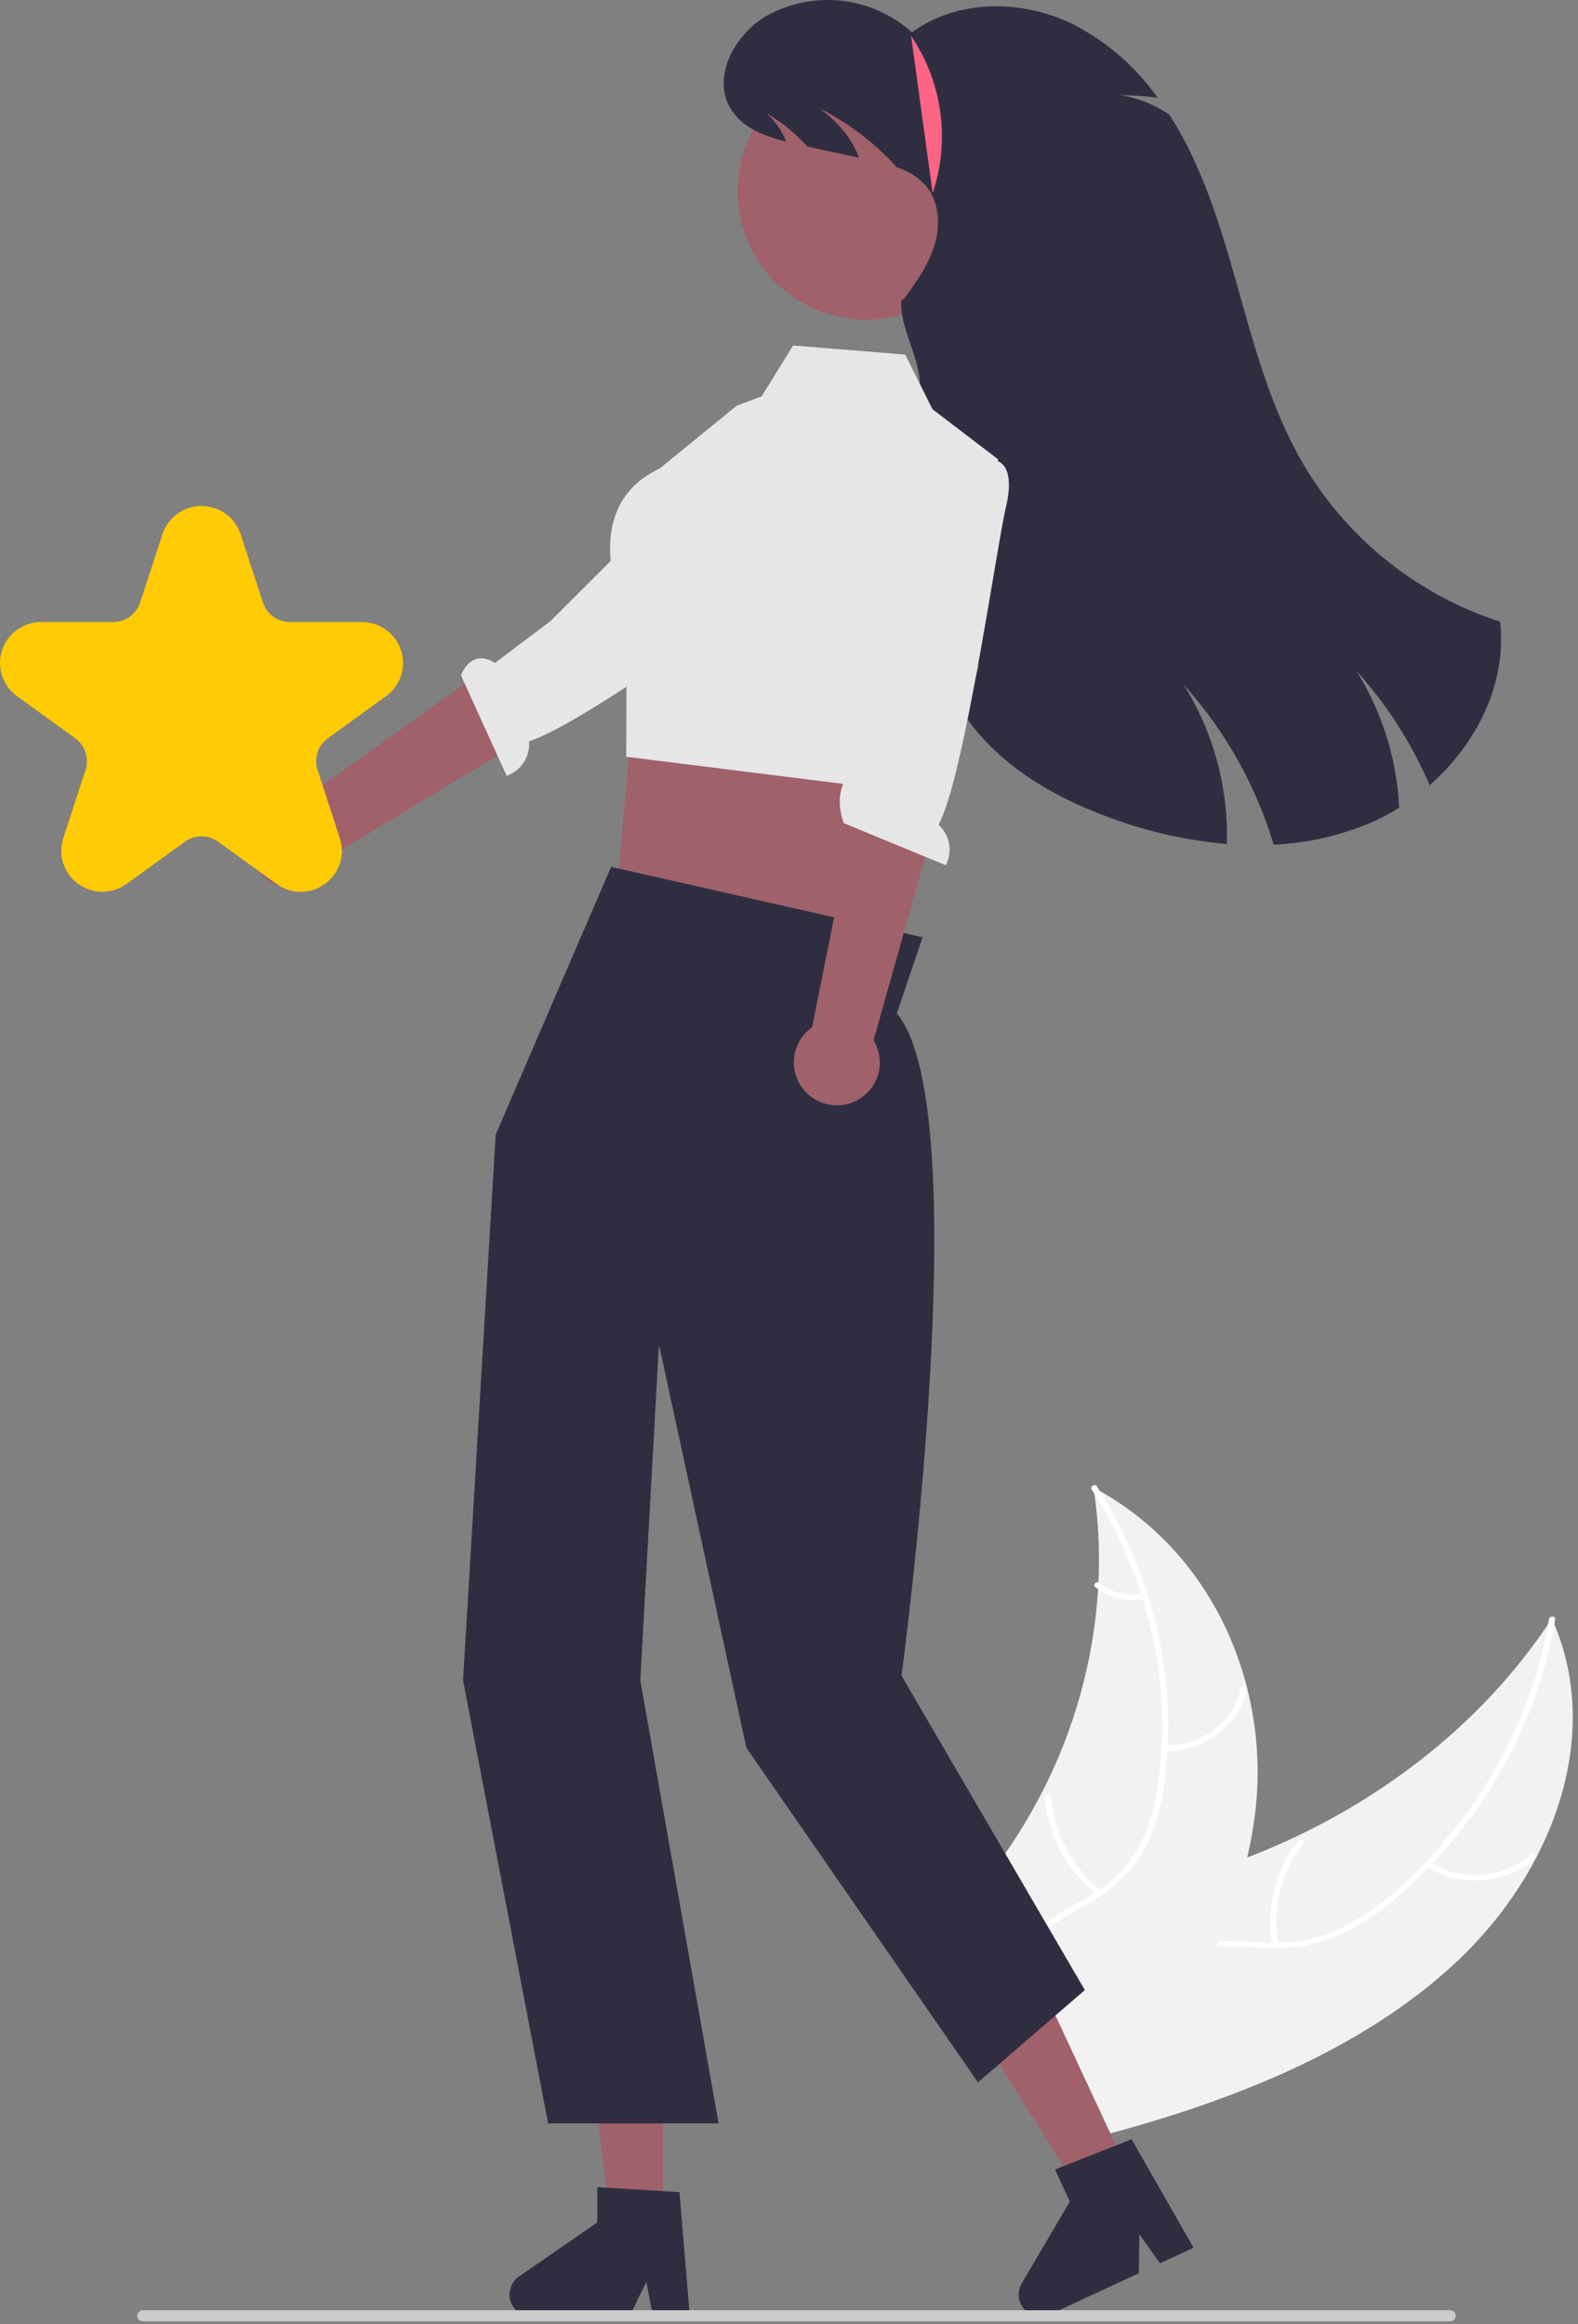 <svg width="184" height="271" viewBox="0 0 184 271" fill="none" xmlns="http://www.w3.org/2000/svg">
<rect x="0" y="0" width="184" height="271" fill="#808080" stroke="none"/>
<path d="M169.926 228.679C181.195 218.071 187.005 202.179 180.951 188.736C172.138 202.263 157.629 212.917 140.808 218.212C134.256 220.275 126.722 221.977 123.158 227.179C120.941 230.416 120.779 234.471 121.778 238.136C122.778 241.802 124.835 245.174 126.871 248.499L126.883 249.44C142.829 245.383 158.657 239.287 169.926 228.679Z" fill="#F2F2F2"/>
<path d="M180.611 188.807C178.711 200.514 172.494 211.769 162.988 220.254C160.925 222.173 158.583 223.77 156.043 224.99C153.429 226.148 150.579 226.674 147.723 226.527C145.034 226.442 142.294 226.083 139.627 226.567C138.319 226.797 137.071 227.288 135.957 228.012C134.843 228.735 133.887 229.676 133.145 230.777C131.377 233.378 130.79 236.375 130.333 239.323C129.826 242.597 129.359 246.004 127.203 248.82C126.942 249.161 127.567 249.493 127.827 249.153C131.577 244.253 130.323 237.992 132.853 232.708C134.034 230.243 136.077 228.072 139.131 227.327C141.802 226.676 144.627 227.043 147.35 227.15C150.14 227.328 152.936 226.905 155.549 225.911C158.152 224.809 160.559 223.294 162.678 221.424C167.319 217.459 171.284 212.766 174.419 207.528C177.897 201.791 180.248 195.441 181.343 188.821C181.409 188.416 180.676 188.406 180.611 188.807Z" fill="white"/>
<path d="M166.249 217.639C168.184 218.839 170.445 219.405 172.718 219.26C174.99 219.115 177.16 218.265 178.927 216.829C179.262 216.541 178.762 216.076 178.427 216.364C176.784 217.704 174.763 218.495 172.647 218.627C170.532 218.758 168.428 218.223 166.632 217.097C166.253 216.854 165.872 217.397 166.249 217.639Z" fill="white"/>
<path d="M149.082 226.727C148.705 224.682 148.766 222.581 149.261 220.561C149.755 218.541 150.671 216.649 151.949 215.009C152.209 214.667 151.585 214.335 151.325 214.677C149.999 216.386 149.049 218.357 148.54 220.459C148.03 222.562 147.972 224.749 148.37 226.876C148.448 227.28 149.16 227.13 149.082 226.727Z" fill="white"/>
<path d="M127.512 173.451C127.549 173.705 127.586 173.959 127.618 174.217C128.093 177.63 128.247 181.081 128.08 184.523C128.071 184.789 128.059 185.059 128.042 185.324C127.511 193.698 125.229 201.868 121.342 209.305C119.761 212.341 117.935 215.243 115.882 217.983C113.023 221.806 109.572 225.753 108.368 230.047C108.237 230.492 108.137 230.946 108.07 231.405L125.559 249.378C125.622 249.402 125.681 249.429 125.745 249.453L126.405 250.198C126.523 250.062 126.643 249.918 126.761 249.782C126.83 249.703 126.895 249.62 126.964 249.542C127.009 249.488 127.053 249.434 127.097 249.387C127.112 249.37 127.127 249.352 127.137 249.337C127.181 249.291 127.216 249.244 127.256 249.201C127.925 248.4 128.589 247.594 129.248 246.782C129.252 246.778 129.252 246.778 129.253 246.771C134.254 240.574 138.704 233.96 141.856 226.969C141.951 226.759 142.051 226.545 142.137 226.326C143.53 223.193 144.632 219.938 145.431 216.603C145.856 214.792 146.177 212.958 146.39 211.11C146.93 206.34 146.602 201.511 145.424 196.858C143.069 187.535 137.308 178.969 128.211 173.837C127.979 173.706 127.749 173.579 127.512 173.451Z" fill="#F2F2F2"/>
<path d="M127.294 173.685C133.89 184.026 136.726 196.264 135.016 208.011C134.707 210.597 133.94 213.107 132.753 215.425C131.431 217.753 129.504 219.681 127.175 221.004C124.968 222.342 122.533 223.489 120.738 225.271C119.856 226.138 119.192 227.202 118.799 228.376C118.407 229.549 118.298 230.799 118.481 232.022C118.871 235.024 120.48 237.724 122.158 240.317C124.022 243.196 126.01 246.161 126.241 249.537C126.269 249.946 126.998 249.884 126.97 249.476C126.568 243.602 121.227 239.259 119.586 233.717C118.82 231.131 118.946 228.329 120.869 226.137C122.55 224.22 125.061 223.035 127.309 221.697C129.607 220.428 131.56 218.616 132.997 216.418C134.314 214.167 135.191 211.686 135.58 209.107C136.535 203.394 136.448 197.554 135.323 191.871C134.044 185.27 131.521 178.971 127.888 173.312C127.66 172.955 127.067 173.33 127.294 173.685Z" fill="white"/>
<path d="M135.804 204.22C140.593 204.177 144.68 201.055 145.365 196.942C145.433 196.537 144.711 196.427 144.644 196.833C144.002 200.685 140.211 203.546 135.733 203.587C135.262 203.591 135.335 204.225 135.804 204.22Z" fill="white"/>
<path d="M128.393 220.454C126.736 219.134 125.365 217.491 124.363 215.625C123.36 213.759 122.748 211.708 122.562 209.598C122.532 209.189 121.803 209.251 121.833 209.659C122.031 211.855 122.674 213.988 123.721 215.928C124.769 217.868 126.2 219.575 127.927 220.945C128.27 221.227 128.734 220.735 128.393 220.454Z" fill="white"/>
<path d="M133.261 185.818C132.376 185.998 131.462 185.98 130.584 185.766C129.707 185.552 128.887 185.147 128.184 184.58C127.846 184.295 127.382 184.787 127.718 185.071C128.498 185.694 129.404 186.141 130.373 186.379C131.342 186.617 132.351 186.642 133.331 186.452C133.526 186.414 133.679 186.291 133.66 186.104C133.643 186.015 133.592 185.935 133.518 185.882C133.443 185.829 133.351 185.806 133.261 185.818Z" fill="white"/>
<path d="M101.001 37.282C109.282 37.282 115.994 30.569 115.994 22.288C115.994 14.008 109.282 7.295 101.001 7.295C92.721 7.295 86.008 14.008 86.008 22.288C86.008 30.569 92.721 37.282 101.001 37.282Z" fill="#A0616A"/>
<path d="M166.703 91.557C164.596 86.665 161.702 82.151 158.137 78.194C161.156 83.006 162.882 88.516 163.146 94.19C162.053 94.873 160.909 95.471 159.725 95.979C156.166 97.472 152.371 98.324 148.516 98.497C146.438 91.574 142.851 85.197 138.013 79.826C141.499 85.385 143.253 91.857 143.05 98.416C138.749 98.044 134.512 97.136 130.437 95.713C124.318 93.608 118.379 90.464 114.147 85.575C109.568 80.283 107.311 73.299 106.582 66.337C105.853 59.381 106.538 52.359 107.229 45.398C107.555 42.08 104.792 38.262 105.119 34.944H105.336C106.789 32.953 108.268 30.914 108.98 28.553C109.687 26.198 109.503 23.419 107.876 21.564C106.965 20.595 105.815 19.883 104.542 19.498C104.423 19.345 104.292 19.198 104.156 19.052C101.693 16.436 98.795 14.268 95.59 12.645C97.901 14.39 99.446 16.365 100.164 18.404C98.162 17.964 96.161 17.525 94.159 17.088C93.491 16.379 92.786 15.703 92.049 15.065C91.196 14.373 90.292 13.746 89.346 13.189C90.378 14.096 91.178 15.238 91.679 16.517C89.107 15.87 86.534 14.896 85.196 12.683C82.977 9.022 85.615 4.084 89.297 1.897C91.976 0.384 95.062 -0.249 98.12 0.088C101.177 0.425 104.052 1.714 106.337 3.774C111.662 -0.148 119.244 -0.082 125.167 2.849C129.077 4.871 132.445 7.801 134.989 11.394C133.513 11.204 132.028 11.101 130.54 11.084C132.634 11.39 134.629 12.18 136.365 13.39C137.133 14.583 137.838 15.815 138.475 17.083C138.894 17.915 139.289 18.758 139.661 19.612C141.94 24.801 143.425 30.326 144.964 35.787C146.759 42.151 148.684 48.558 152.045 54.252C157.199 62.911 165.329 69.397 174.916 72.499C175.715 79.695 172.202 86.733 166.703 91.557Z" fill="#2F2E41"/>
<path d="M131.91 254.008L126.468 256.542L114.105 236.755L122.138 233.016L131.91 254.008Z" fill="#A0616A"/>
<path d="M139.171 262.1L135.268 263.917L132.856 260.556L132.787 265.072L122.435 269.891C121.939 270.122 121.382 270.188 120.845 270.08C120.309 269.972 119.821 269.696 119.453 269.291C119.085 268.886 118.855 268.374 118.799 267.829C118.742 267.285 118.861 266.737 119.138 266.265L124.747 256.707L123.013 252.982L131.949 249.453L139.171 262.1Z" fill="#2F2E41"/>
<path d="M77.271 259.729H71.267L68.41 236.574H77.271V259.729Z" fill="#A0616A"/>
<path d="M80.441 270.13H76.136L75.367 266.066L73.399 270.13H61.981C61.434 270.13 60.901 269.956 60.46 269.631C60.019 269.307 59.693 268.85 59.53 268.328C59.367 267.805 59.376 267.244 59.554 266.727C59.733 266.209 60.072 265.763 60.522 265.452L69.641 259.154V255.045L79.232 255.617L80.441 270.13Z" fill="#2F2E41"/>
<path d="M105 84.276L100.026 99.452L98.382 111.754L71.961 103.597L74.405 76.146L79.9 70.709L105 84.276Z" fill="#A0616A"/>
<path d="M107.577 109.3L71.256 101.084L57.799 132.301L53.992 195.936L63.912 247.605H83.79L74.66 195.936L76.835 156.776L87.028 203.803L114.036 242.82L126.497 232.057L105.118 195.392C105.118 195.392 114.068 129.568 104.574 118.16L107.577 109.3Z" fill="#2F2E41"/>
<path d="M85.9 47.309L88.81 46.217L92.48 40.283L105.55 41.351L108.727 47.713L116.381 53.558L113.034 71.185L107.834 92.597L73.025 88.245L73.062 72.127C73.062 72.127 66.772 59.393 76.932 54.621L85.9 47.309Z" fill="#E6E6E6"/>
<path d="M32.25 103.22C32.926 103.492 33.653 103.611 34.38 103.571C35.107 103.531 35.816 103.332 36.458 102.988C37.1 102.644 37.659 102.164 38.095 101.581C38.531 100.998 38.834 100.326 38.982 99.613L77.793 76.128L70.7 67.943L34.78 93.602C33.566 93.432 32.331 93.713 31.311 94.393C30.29 95.072 29.555 96.102 29.243 97.288C28.931 98.473 29.065 99.732 29.619 100.825C30.174 101.919 31.11 102.771 32.25 103.22Z" fill="#A0616A"/>
<path d="M35.059 104C34.044 103.996 33.056 103.67 32.239 103.07L25.442 98.153C24.879 97.743 24.198 97.522 23.5 97.522C22.802 97.522 22.122 97.743 21.558 98.153L14.762 103.07C13.942 103.663 12.955 103.982 11.942 103.982C10.929 103.983 9.941 103.663 9.122 103.07C8.302 102.477 7.692 101.641 7.379 100.682C7.066 99.722 7.066 98.688 7.378 97.729L9.974 89.772C10.192 89.112 10.192 88.399 9.976 87.738C9.761 87.076 9.34 86.501 8.774 86.093L1.977 81.175C1.158 80.582 0.548 79.746 0.235 78.786C-0.078 77.827 -0.078 76.793 0.235 75.833C0.548 74.874 1.158 74.038 1.978 73.445C2.797 72.852 3.785 72.532 4.798 72.532H13.198C13.896 72.533 14.577 72.314 15.142 71.905C15.707 71.496 16.127 70.92 16.341 70.258L18.937 62.302C19.25 61.342 19.86 60.506 20.68 59.913C21.5 59.319 22.487 59 23.5 59C24.513 59 25.5 59.319 26.32 59.913C27.14 60.506 27.75 61.342 28.063 62.302L30.659 70.258C30.874 70.92 31.294 71.496 31.858 71.905C32.423 72.314 33.104 72.533 33.802 72.532H42.202C43.215 72.532 44.203 72.852 45.022 73.445C45.842 74.038 46.452 74.874 46.765 75.833C47.078 76.793 47.078 77.827 46.765 78.786C46.452 79.746 45.842 80.582 45.023 81.175L38.226 86.092C37.661 86.5 37.24 87.076 37.024 87.738C36.808 88.399 36.809 89.112 37.026 89.772L39.622 97.729C39.946 98.687 39.952 99.725 39.638 100.687C39.324 101.649 38.707 102.485 37.879 103.07C37.062 103.67 36.074 103.996 35.059 104Z" fill="#FFCB05"/>
<path d="M90.724 64.99C90.724 64.99 92.579 66.856 87.924 69.924C84.199 72.381 67.579 84.521 61.688 86.442C61.762 87.307 61.546 88.172 61.074 88.901C60.601 89.63 59.9 90.181 59.08 90.468L53.746 78.746C54.901 76.066 56.748 76.686 57.719 77.294L64.162 72.449L79.981 56.652L89.407 63.617L90.724 64.99Z" fill="#E6E6E6"/>
<path d="M99.415 128.54C100.094 128.276 100.706 127.867 101.209 127.341C101.713 126.814 102.094 126.184 102.328 125.495C102.561 124.805 102.641 124.072 102.56 123.349C102.48 122.625 102.242 121.928 101.863 121.306L114.141 77.635L103.369 76.51L94.687 119.79C93.685 120.496 92.976 121.545 92.695 122.739C92.415 123.932 92.582 125.187 93.165 126.265C93.747 127.344 94.706 128.171 95.858 128.59C97.01 129.01 98.275 128.992 99.415 128.54Z" fill="#A0616A"/>
<path d="M115.955 53.664C115.955 53.664 118.585 53.759 117.285 59.18C116.245 63.52 112.423 90.745 109.435 96.173C110.081 96.755 110.514 97.534 110.668 98.389C110.821 99.244 110.686 100.125 110.284 100.895L98.378 95.984C97.389 93.239 98.155 90.746 99.279 90.526L100.67 82.586L102.72 55.95L114.056 53.562L115.955 53.664Z" fill="#E6E6E6"/>
<path d="M106.238 4.184C108.04 6.843 109.205 9.882 109.64 13.065C110.076 16.248 109.771 19.488 108.75 22.534" fill="#FD6584"/>
<path d="M169.741 270.038C169.741 270.123 169.725 270.207 169.692 270.286C169.66 270.365 169.612 270.436 169.552 270.496C169.492 270.556 169.42 270.604 169.342 270.636C169.263 270.669 169.179 270.685 169.094 270.685H16.647C16.562 270.685 16.478 270.668 16.4 270.636C16.321 270.603 16.25 270.556 16.19 270.496C16.13 270.435 16.082 270.364 16.049 270.286C16.017 270.207 16 270.123 16 270.038C16 269.953 16.017 269.869 16.049 269.79C16.082 269.712 16.13 269.64 16.19 269.58C16.25 269.52 16.321 269.472 16.4 269.44C16.478 269.407 16.562 269.391 16.647 269.391H169.094C169.179 269.39 169.263 269.407 169.342 269.439C169.42 269.472 169.492 269.519 169.552 269.58C169.612 269.64 169.66 269.711 169.692 269.79C169.725 269.869 169.741 269.953 169.741 270.038Z" fill="#CCCCCC"/>
</svg>
